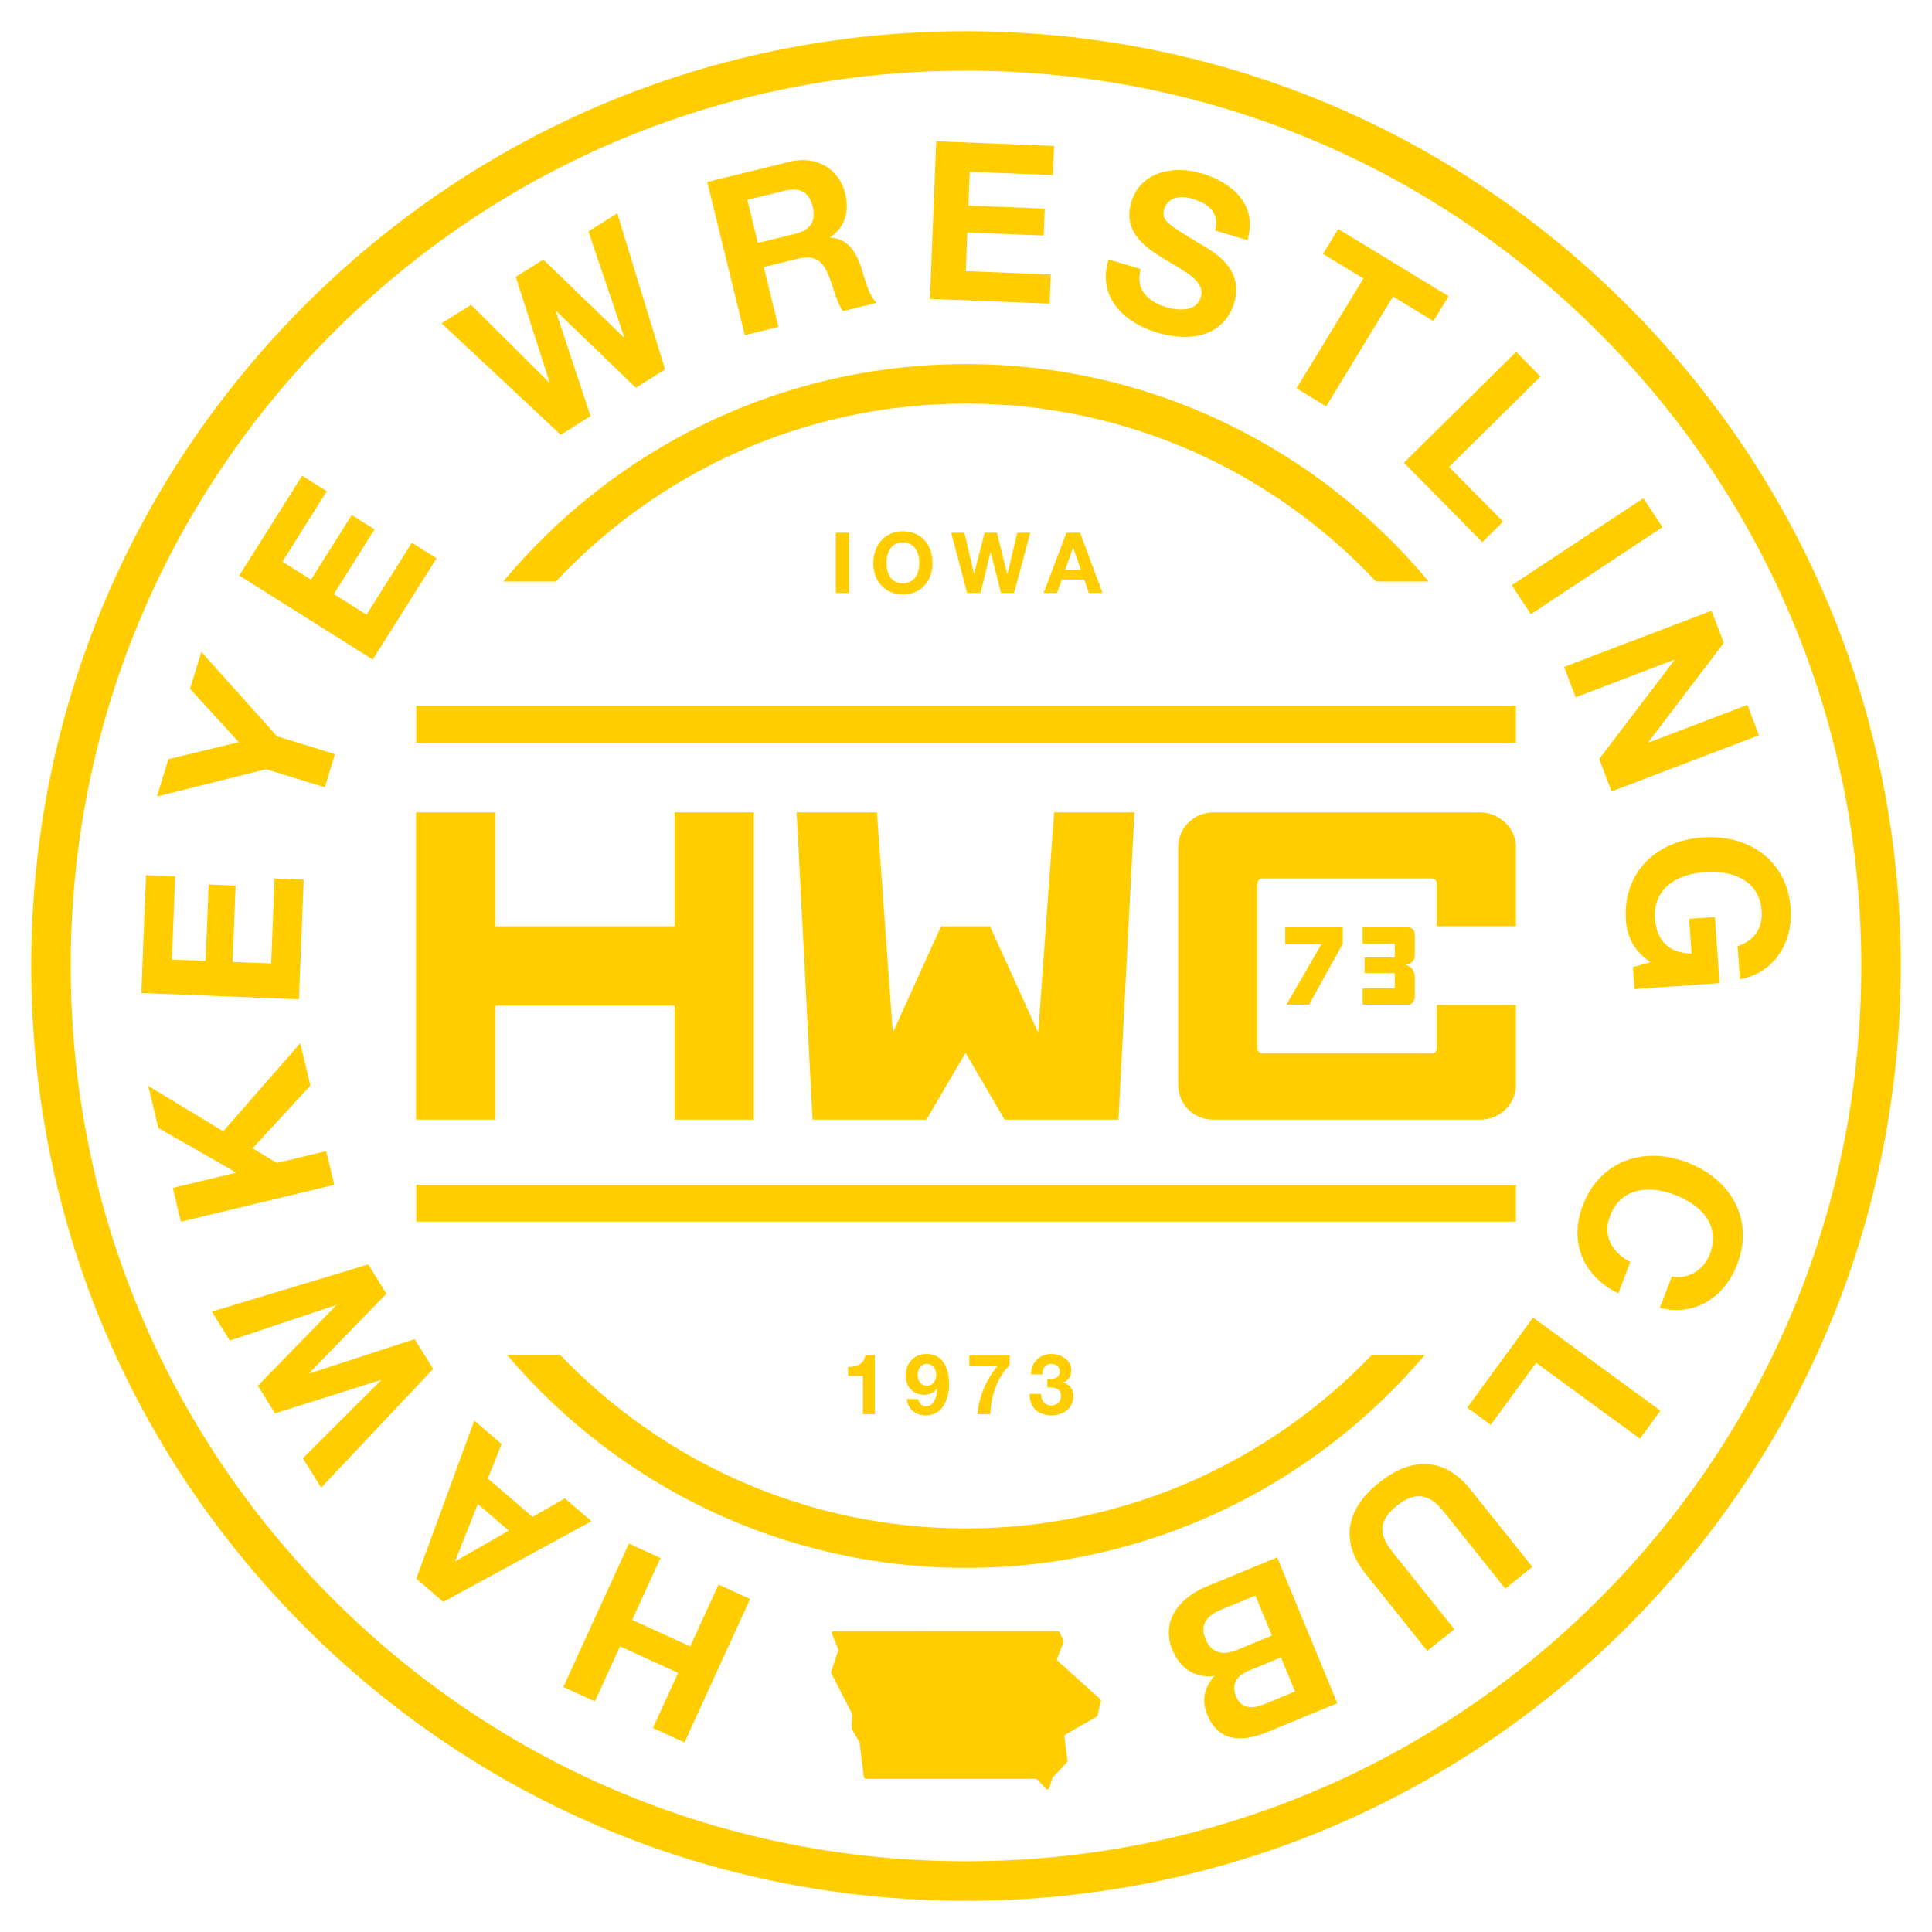 <?xml version="1.0" encoding="UTF-8"?>
<svg xmlns="http://www.w3.org/2000/svg" id="Layer_1" version="1.1" viewBox="0 0 595.24 595.24">
  <defs>
    <style>
      .st0 {
        fill: #ffcd00;
      }
    </style>
  </defs>
  <g>
    <path class="st0" d="M297.62,585.62c-76.93,0-149.25-29.96-203.65-84.35-54.4-54.4-84.35-126.72-84.35-203.65s29.96-149.25,84.35-203.65C148.37,39.58,220.69,9.62,297.62,9.62s149.25,29.96,203.65,84.35c54.4,54.4,84.35,126.72,84.35,203.65s-29.96,149.25-84.35,203.65c-54.4,54.4-126.72,84.35-203.65,84.35ZM297.62,21.77c-73.68,0-142.95,28.69-195.05,80.79-52.1,52.1-80.79,121.37-80.79,195.05s28.69,142.95,80.79,195.05c52.1,52.1,121.37,80.79,195.05,80.79s142.95-28.69,195.05-80.79c52.1-52.1,80.79-121.37,80.79-195.05s-28.69-142.95-80.79-195.05c-52.1-52.1-121.37-80.79-195.05-80.79Z"></path>
    <g>
      <path class="st0" d="M201.17,532.37l7.76-16.96-17.89-8.18-7.76,16.96-9.72-4.44,20.21-44.19,9.72,4.45-8.72,19.06,17.89,8.18,8.72-19.06,9.72,4.45-20.21,44.19-9.72-4.44Z"></path>
      <path class="st0" d="M128.25,486.39l17.88-48.71,8.42,7.23-4.26,10.6,13.79,11.84,9.94-5.73,8.21,7.05-45.66,24.85-8.31-7.14ZM140.34,480.98l16.42-9.4-9.55-8.2-6.97,17.52.1.09Z"></path>
      <path class="st0" d="M93.31,449.28l24.05-23.99-.07-.12-32.56,10.28-5.28-8.5,24.07-24.72-.07-.12-32.65,10.9-5.53-8.91,48.18-14.54,5.6,9.02-23.76,24.45.07.12,32.38-10.57,5.71,9.19-34.5,36.57-5.64-9.08Z"></path>
      <path class="st0" d="M53.23,365.99l19.59-4.71-24.03-13.75-3.12-12.97,23.11,13.98,23.72-27.13,3.14,13.04-17.82,19.34,7.45,4.51,15.22-3.66,2.5,10.39-47.25,11.37-2.5-10.39Z"></path>
      <path class="st0" d="M44.99,269.63l8.98.36-1.02,25.64,10.4.41.94-23.53,8.3.33-.94,23.53,11.9.47,1.04-26.18,8.98.36-1.47,36.86-48.56-1.94,1.45-36.32Z"></path>
      <path class="st0" d="M51.9,233.89l21.68-5.24-15.04-16.43,3.49-11.39,23.34,26.03,17.83,5.47-3.13,10.21-18.09-5.55-33.62,8.41,3.53-11.52Z"></path>
      <path class="st0" d="M93.09,146.55l7.6,4.79-13.68,21.71,8.81,5.55,12.55-19.93,7.03,4.43-12.55,19.93,10.08,6.35,13.97-22.17,7.6,4.79-19.66,31.21-41.12-25.9,19.37-30.75Z"></path>
      <path class="st0" d="M145.13,93.93l24.08,23.95.11-.07-10.41-32.51,8.48-5.31,24.82,23.97.11-.07-11.03-32.61,8.88-5.57,14.73,48.12-9,5.64-24.55-23.66-.12.07,10.7,32.33-9.17,5.75-36.71-34.35,9.06-5.67Z"></path>
      <path class="st0" d="M243.35,49.82c8.33-2.04,15.23,2.37,17.01,9.64,1.46,5.95-.1,10.47-4.57,13.66l.03.13c7.06.23,9.04,7.46,10.33,11.84,1.3,4.45,2.54,6.95,3.97,8.21l-10.38,2.54c-1.23-1.59-2.16-4.24-3.33-7.87-2.08-6.5-4.1-9.86-10.64-8.26l-10.45,2.56,4.52,18.45-10.38,2.54-11.56-47.21,25.46-6.23ZM244.94,72.06c4.36-1.07,6.64-3.52,5.42-8.48-1.15-4.69-4.18-5.91-8.74-4.8l-11.37,2.78,3.25,13.29,11.44-2.8Z"></path>
      <path class="st0" d="M324.76,44.96l-.36,8.98-25.64-1.02-.41,10.41,23.53.94-.33,8.3-23.53-.94-.47,11.9,26.18,1.04-.36,8.98-36.86-1.47,1.94-48.56,36.32,1.45Z"></path>
      <path class="st0" d="M384.33,73.99l-9.91-2.97c1.08-4.79-.96-7.96-7.02-9.78-3.78-1.13-7.6-.5-8.69,3.15-1.02,3.39.77,4.56,10.4,10.36,2,1.17,4.23,2.47,6.07,3.95,4.24,3.4,6.99,8.2,5.08,14.6-2.64,8.8-11.45,12.84-23.84,9.13-9.72-2.91-18.42-10.63-14.96-22.17l.1-.33,9.91,2.97c-1.97,6.59,2.84,10.23,7.66,11.67,4.7,1.4,9.6,1.17,10.87-3.07.88-2.93-.97-5.55-6.28-8.7-3.18-1.95-5.92-3.48-8.63-5.35-6.34-4.46-8.3-9.31-6.52-15.24,2.81-9.39,13.07-11.37,21.61-8.81,9.98,2.99,17.32,10.02,14.16,20.58Z"></path>
      <path class="st0" d="M446.3,91.25l-4.67,7.68-12.44-7.57-20.6,33.84-9.13-5.56,20.6-33.84-12.44-7.57,4.67-7.68,34.02,20.7Z"></path>
      <path class="st0" d="M474.63,116.02l-28.19,27.84,16.65,16.85-6.39,6.31-24.16-24.46,34.58-34.15,7.51,7.6Z"></path>
      <path class="st0" d="M512.2,162.41l-40.54,26.8-5.89-8.91,40.54-26.8,5.89,8.91Z"></path>
      <path class="st0" d="M531.08,198.09l-23.24,30.57.05.13,30.47-11.62,3.57,9.35-45.41,17.31-3.81-9.99,23.2-30.48-.05-.13-30.4,11.59-3.56-9.35,45.41-17.31,3.78,9.92Z"></path>
      <path class="st0" d="M536.06,301.69l-.72-10.18c5.34-1.67,7.78-5.8,7.42-10.83-.62-8.83-8.06-12.67-17.57-11.99-8.49.6-15.95,5.02-15.29,14.32.48,6.79,4.23,10.62,11.27,10.8l-.76-10.73,7.94-.56,1.44,20.37-26.21,1.85-.48-6.79,5.42-1.48c-4.8-3.21-7.23-7.68-7.59-12.84-1.05-14.8,9.38-24.61,23.5-25.61,14.39-1.02,26.22,7.02,27.28,22.02.73,10.39-5.15,19.81-15.66,21.65Z"></path>
      <path class="st0" d="M511.4,402.93l3.69-9.67c4.85,1.05,9.84-1.93,11.73-6.89,3.1-8.14-1.72-14.79-10.88-18.28-8.52-3.25-16.73-1.79-19.91,6.54-2.18,5.72.08,10.88,6.25,14.18l-3.69,9.67c-11.06-5.38-15.15-16.05-10.96-27.05,5.29-13.87,18.82-18.39,32.11-13.33,13.42,5.12,20.83,17.41,15.47,31.47-3.88,10.18-13.14,16.12-23.82,13.36Z"></path>
      <path class="st0" d="M505.25,443.25l-31.98-23.38-13.98,19.12-7.25-5.3,20.29-27.75,39.23,28.68-6.31,8.63Z"></path>
      <path class="st0" d="M463.76,489.41l-19.01-23.76c-4.46-5.58-8.91-6.12-14.28-1.83-5.85,4.68-5.87,8.79-1.4,14.37l19.01,23.76-8.34,6.68-19.01-23.76c-7.57-9.46-6.6-19.47,4.14-28.06,10.84-8.67,20.67-7.29,28.23,2.17l19.01,23.76-8.34,6.68Z"></path>
      <path class="st0" d="M390.82,533.5c-9.19,3.79-15.66,2.56-18.85-5.18-1.92-4.66-.85-8.49,2.21-11.96-6.19.71-10.63-2.39-12.94-7.99-3.69-8.94,2.11-16.11,10.48-19.57l21.77-8.98,18.53,44.93-21.21,8.75ZM376.15,495.96c-4.59,1.89-6.46,4.87-4.8,8.9,1.79,4.34,5.23,5.35,9.7,3.51l10.82-4.46-5.09-12.33-10.63,4.39ZM384.58,514.8c-3.59,1.48-5.28,4.17-3.77,7.81,1.48,3.59,4.52,4.17,8.8,2.41l9.38-3.87-4.34-10.51-10.07,4.15Z"></path>
    </g>
    <g>
      <path class="st0" d="M297.62,470.9c-49.09,0-93.48-20.52-125.04-53.44h-16.35c34.04,40.1,84.79,65.59,141.38,65.59s107.34-25.5,141.38-65.59h-16.35c-31.56,32.91-75.95,53.44-125.04,53.44Z"></path>
      <path class="st0" d="M297.62,124.34c49.78,0,94.71,21.1,126.34,54.82h16.21c-34.04-40.9-85.31-66.98-142.56-66.98s-108.51,26.08-142.56,66.98h16.21c31.63-33.72,76.57-54.82,126.34-54.82Z"></path>
    </g>
    <path class="st0" d="M283.35,502.57h-26.55c-.38,0-.65.39-.5.74l1.96,4.82c.05.12.05.25.01.38l-2.2,6.52c-.05.14-.04.29.03.42l6.42,12.55c.04.08.06.18.06.27l-.2,4.17c0,.11.02.21.07.3l2.31,3.92c.04.06.06.14.07.21l1.31,10.7c.03.27.26.47.54.47h52.43c.15,0,.29.06.39.17l2.83,2.94c.28.3.78.18.91-.21l.97-3.1c.02-.08.07-.15.12-.21l4.43-4.73c.11-.12.16-.28.14-.44l-.98-7.48c-.03-.22.08-.43.27-.54l9.7-5.56c.13-.07.22-.2.26-.35l1.04-4.46c.04-.19-.02-.39-.16-.53l-13.22-11.89c-.17-.15-.22-.39-.14-.6l2.02-5.18c.05-.14.05-.3-.02-.43l-1.24-2.57c-.09-.19-.28-.31-.49-.31h-42.57Z"></path>
    <g>
      <path class="st0" d="M269.55,417.52v18.19h-3.69v-11.8h-4.57v-2.78h.21c2.96,0,4.78-1.22,5.12-3.61h2.94Z"></path>
      <path class="st0" d="M292.4,426.54c0,4.5-1.98,9.54-7.15,9.54-3.17,0-5.48-1.85-5.9-5.04h3.51c.26,1.33,1.25,2.26,2.44,2.26,1.97,0,3.28-2,3.48-5.54l-.05-.05c-.96,1.38-2.29,2.03-4.11,2.03-2.39,0-5.59-1.74-5.59-5.93,0-3.61,2.44-6.65,6.39-6.65,4.83,0,6.97,3.82,6.97,9.38ZM285.51,426.95c1.95,0,2.94-1.53,2.94-3.38s-1.14-3.38-2.94-3.38-2.78,1.64-2.78,3.33.88,3.43,2.78,3.43Z"></path>
      <path class="st0" d="M311.06,417.52v3.17c-3.82,3.38-5.87,10.01-5.95,15.02h-3.95c.42-5.38,2.65-10.6,6.11-14.76h-8.63v-3.43h12.42Z"></path>
      <path class="st0" d="M330.05,422.19c0,1.79-.91,3.25-2.55,3.72v.05c2.03.44,3.22,2.11,3.22,4.13,0,3.77-3.17,5.98-6.76,5.98-4.13,0-6.76-2.5-6.76-6.42v-.21h3.51c.1,2.29,1.3,3.59,3.2,3.59,1.72,0,2.96-1.17,2.96-2.86,0-2.11-1.35-2.7-3.64-2.7h-.57v-2.6c.23.03.42.03.65.03,2.08,0,3.22-.86,3.22-2.29,0-1.53-1.2-2.42-2.57-2.42s-2.81.83-2.81,3.25h-3.51c.13-3.82,2.65-6.29,6.29-6.29,2.91,0,6.11,1.79,6.11,5.04Z"></path>
    </g>
    <g>
      <path class="st0" d="M261.6,164.13v18.56h-4.08v-18.56h4.08Z"></path>
      <path class="st0" d="M287.3,173.49c0,5.41-3.43,9.64-9.12,9.64s-9.12-4.24-9.12-9.64,3.38-9.8,9.12-9.8,9.12,4.18,9.12,9.8ZM278.18,179.7c3.46,0,5.04-2.83,5.04-6.21,0-3.56-1.59-6.37-5.07-6.37s-5.02,2.78-5.02,6.37,1.64,6.21,5.04,6.21Z"></path>
      <path class="st0" d="M297.13,164.13l2.94,12.63h.05l3.22-12.63h3.82l3.17,12.79h.05l3.04-12.79h4l-4.99,18.56h-4.05l-3.14-12.63h-.05l-3.09,12.63h-4.13l-4.91-18.56h4.08Z"></path>
      <path class="st0" d="M332.76,164.13l6.94,18.56h-4.24l-1.4-4.13h-6.94l-1.46,4.13h-4.13l7.04-18.56h4.18ZM330.6,168.71l-2.42,6.81h4.81l-2.34-6.81h-.05Z"></path>
    </g>
  </g>
  <g>
    <g>
      <polygon class="st0" points="207.84 280.61 207.84 282.3 207.84 285.42 152.58 285.42 152.58 280.61 152.58 250.29 128.18 250.29 128.18 344.95 152.58 344.95 152.58 312.94 152.58 309.82 160.76 309.82 178.17 309.82 192.06 309.82 198.54 309.82 207.84 309.82 207.84 312.94 207.84 344.95 232.24 344.95 232.24 250.29 207.84 250.29 207.84 280.61"></polygon>
      <path class="st0" d="M467.06,285.35v-24.4c0-5.75-5.06-10.66-11.09-10.66h-82.17c-6.03,0-10.8,4.91-10.8,10.66v73.21c0,6.17,4.77,10.8,10.8,10.8h82.17c6.03,0,11.09-4.63,11.09-10.8v-24.54h-24.4v13.46c0,.84-.71,1.4-1.27,1.4h-52.45c-.83,0-1.54-.56-1.54-1.4v-50.9c0-.84.71-1.54,1.54-1.54h52.45c.56,0,1.27.7,1.27,1.54v13.18h24.4Z"></path>
      <polygon class="st0" points="319.87 318.15 305.02 285.42 304.85 285.42 297.47 285.42 290.09 285.42 289.92 285.42 275.07 318.15 270.17 250.29 245.44 250.29 250.34 344.95 260.64 344.95 275.07 344.95 285.42 344.95 297.47 324.38 309.52 344.95 319.87 344.95 334.3 344.95 344.6 344.95 349.5 250.29 324.77 250.29 319.87 318.15"></polygon>
    </g>
    <rect class="st0" x="128.25" y="365" width="338.81" height="11.38"></rect>
    <rect class="st0" x="128.25" y="217.43" width="338.81" height="11.38"></rect>
    <g>
      <path class="st0" d="M413.69,285.69v5.09l-10.39,18.77h-6.97l10.78-18.63h-11.13v-5.23h17.71Z"></path>
      <path class="st0" d="M433.04,297.28c2.05.46,2.86,2.12,2.86,3.82v5.83c0,1.27-.78,2.62-2.01,2.62h-14.07v-5.05h9.54c.25,0,.39-.14.39-.39v-3.92c0-.25-.14-.39-.39-.39h-8.94v-4.81h8.94c.25,0,.39-.14.39-.39v-3.46c0-.25-.14-.39-.39-.39h-9.54v-5.06h13.82c1.34,0,2.26.92,2.26,2.26v6.19c0,1.63-.81,2.83-2.86,3.15Z"></path>
    </g>
  </g>
</svg>

